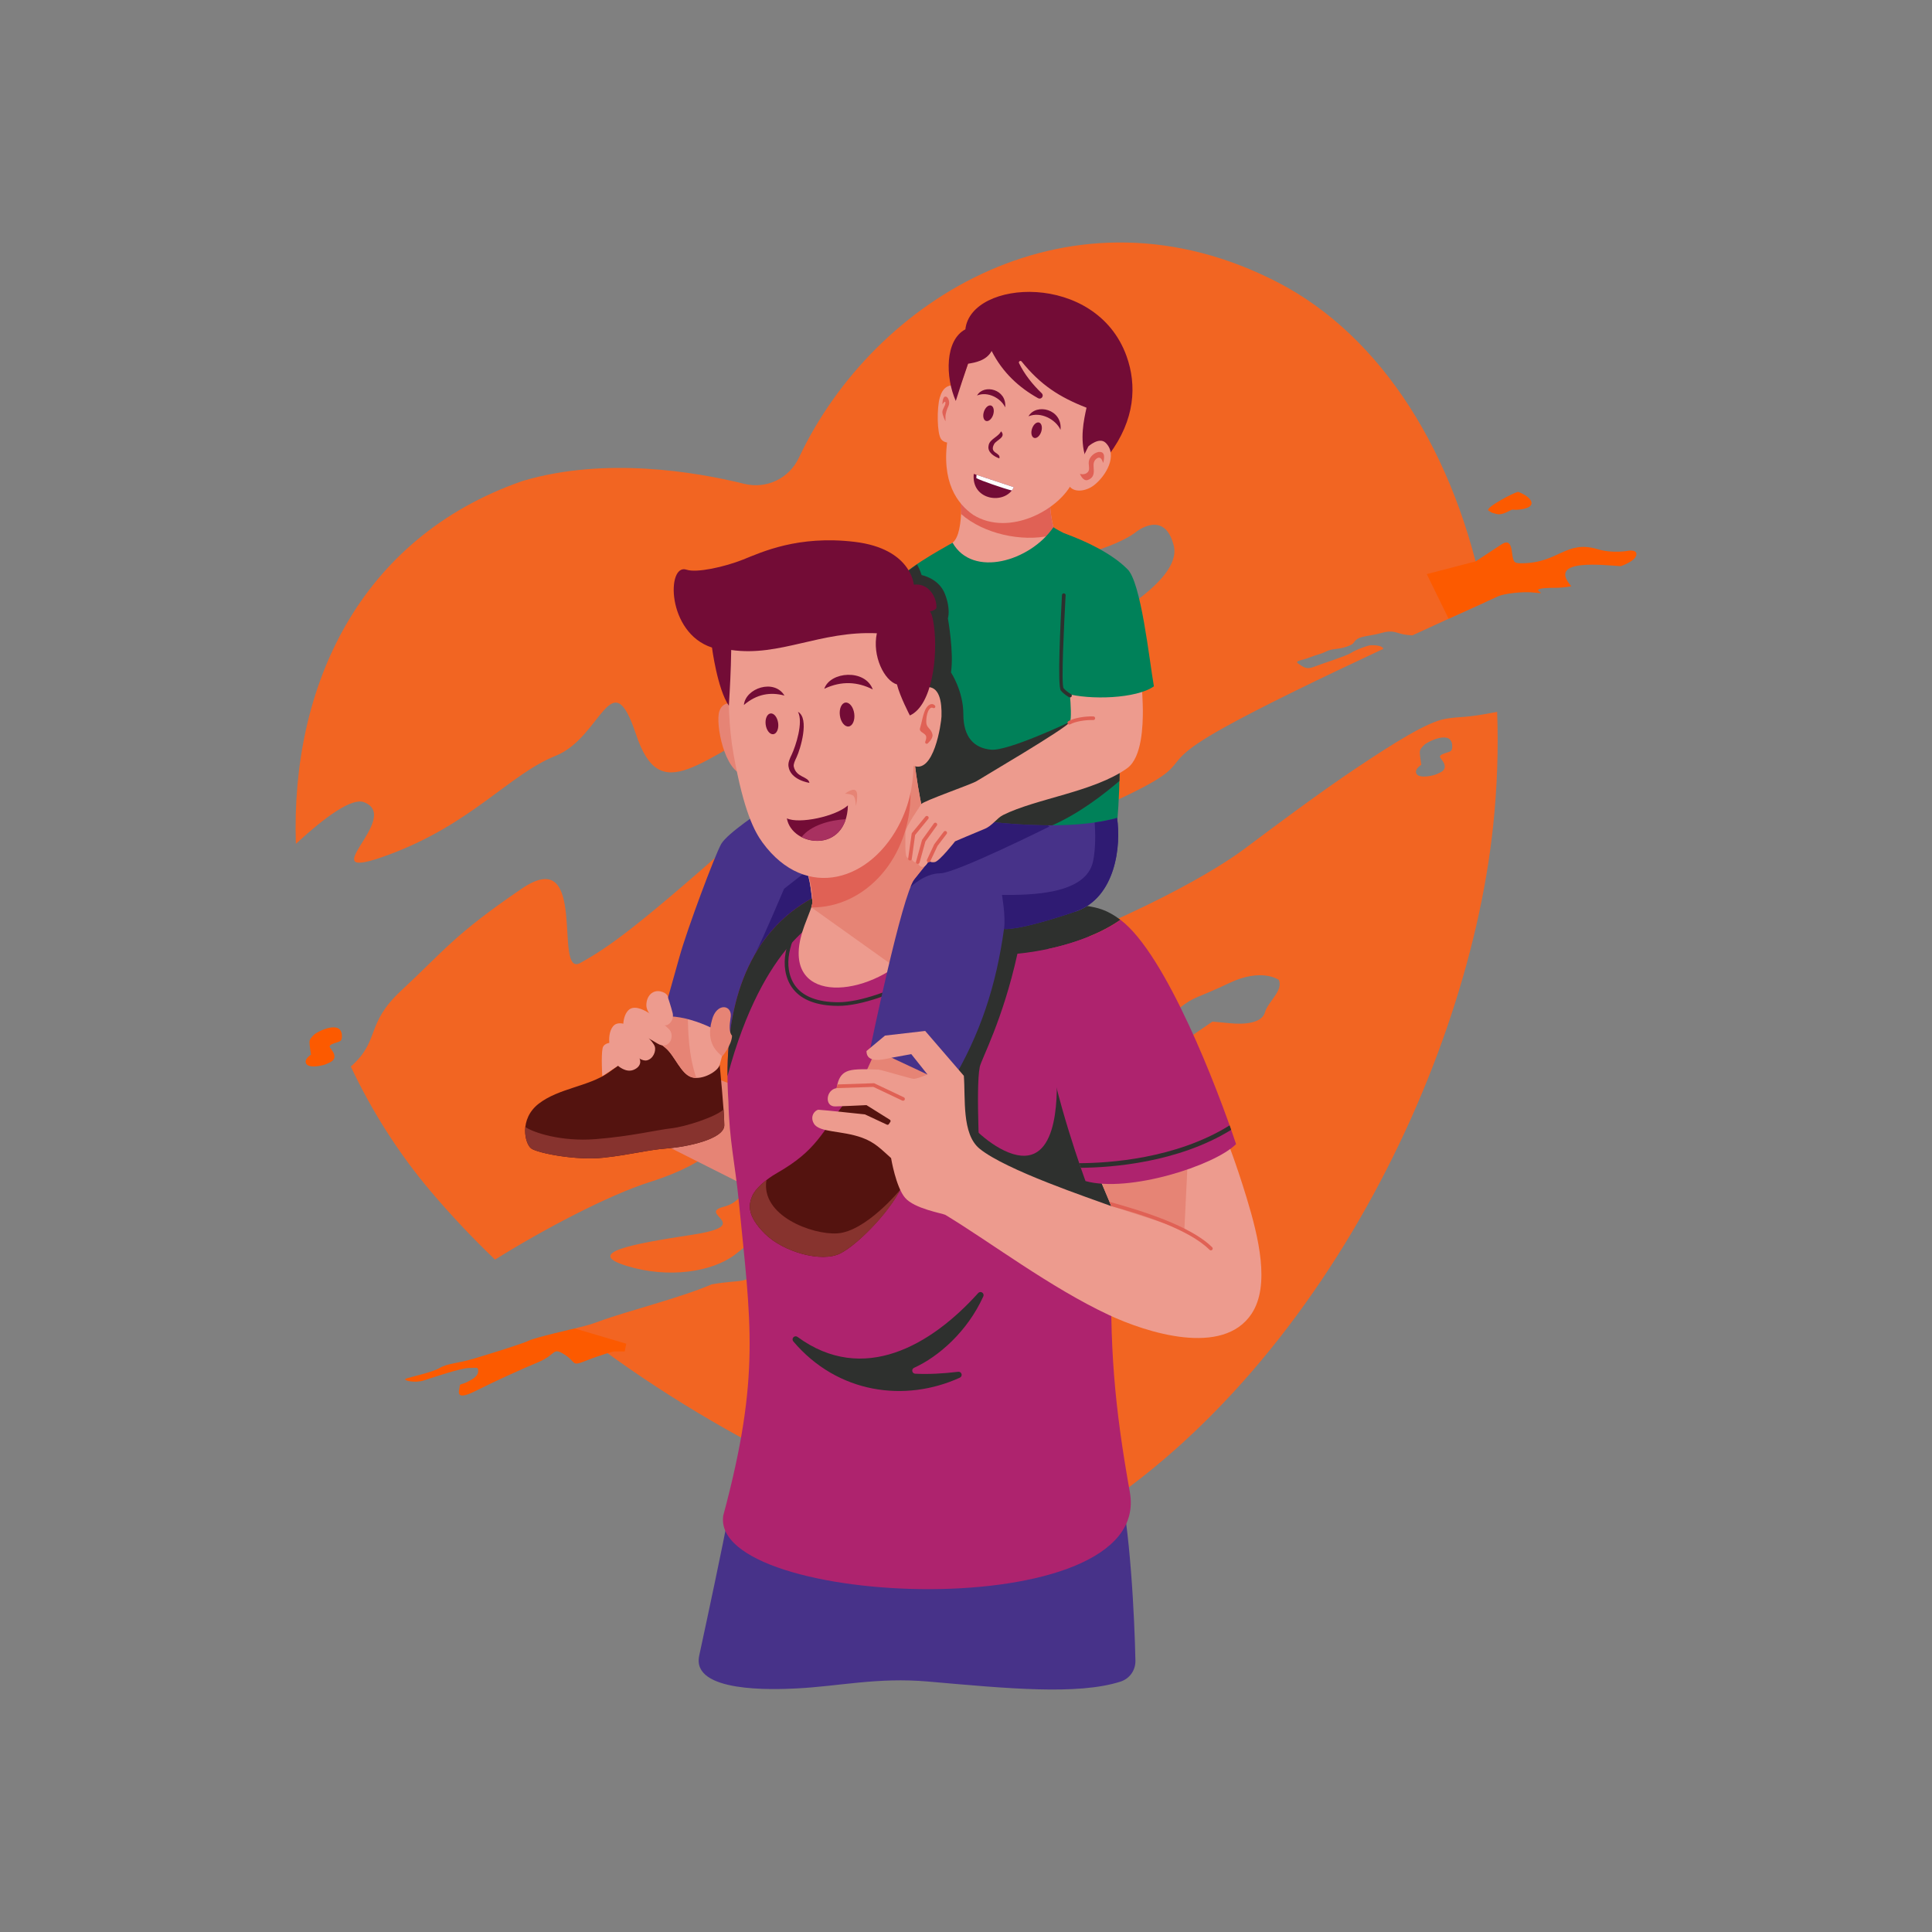 <?xml version="1.0" encoding="UTF-8"?> <svg xmlns="http://www.w3.org/2000/svg" id="Layer_1" viewBox="0 0 5000 5000"><rect x="0" y="0" width="5000" height="5000" fill="#808080" stroke="none"/><defs><style>.cls-1,.cls-2{fill:#e06155;}.cls-3,.cls-4{fill:#730c36;}.cls-5,.cls-6{fill:#2e302e;}.cls-7{fill:#2f1b73;}.cls-7,.cls-6,.cls-8,.cls-9,.cls-4,.cls-2,.cls-10,.cls-11,.cls-12,.cls-13,.cls-14,.cls-15,.cls-16,.cls-17,.cls-18{fill-rule:evenodd;}.cls-8{fill:#473289;}.cls-9{fill:#54130f;}.cls-10{fill:#a83160;}.cls-11{fill:#ae236e;}.cls-12{fill:#87332e;}.cls-13{fill:#f26522;}.cls-14{fill:#ed9b8e;}.cls-15{fill:#fff;}.cls-16{fill:#fc5a00;}.cls-17{fill:#e68475;}.cls-18{fill:#008159;}</style></defs><path class="cls-13" d="m3686.35,1927.37c-7.99,8-11.99,11.99-11.99,20s4,31.99,4,31.99c0,0-19.99,12-12,24,8,11.99,43.99,4,51.99,0,8.01-4,24-8,20-24-4-16-21.61-20.67-4-27.99,17.61-7.32,24-4,24-19.99,0-44.77-64.81-11.18-71.99-4.01m-376.74,608.64s-43.99-32-127.98,7.99c-83.99,40-89.51,33.64-127.98,63.99-38.48,30.35-73.52-12.86-103.99,51.99-23.99,27.99-49.41,52.97-30.47,64.85,30.47,19.13,138.05-25.79,138.05-25.79,26.8-18.35,53.6-36.71,80.4-55.06,0,0,3.99,0,43.99,4,39.99,4,83.98,0,91.99-27.99,8-28,47.99-56,35.99-83.99Zm-1383.81-1283.94c-128.95-31.76-359.19-69.76-569.98-8.31-2.25.66-4.15,1.26-6.36,2.04-417.7,146.52-597.1,528.02-583.77,938.09,78.66-72.38,145.42-119.67,176.28-107.8,103.98,39.99-151.98,215.96,63.99,135.97,215.96-79.98,311.95-207.97,431.93-255.96,119.98-47.99,143.98-247.97,207.97-55.99,63.99,191.97,161.31,65.85,404.61-55.06,243.29-120.91,445.46-354.69,637.43-385.53,191.97-30.83,251.57-82.37,251.57-82.37,0,0,74.19-60.94,98.18,35.04,23.99,95.99-205.76,218.99-362.22,290.46-156.46,71.47-52.85-76.46-316.51,113.68-263.65,190.15-76.55,18.5-394.81,303.1-318.25,284.6-390.24,332.6-462.23,372.59-71.99,40,24-311.95-151.98-191.97-175.98,119.98-199.97,159.98-311.95,263.96-93.35,86.7-53.31,128.91-130.11,196.18,54.29,115.03,123.35,224.17,206.13,322.12,52.55,62.18,108.55,121.36,167.12,177.57,123.6-77.24,292.37-166.45,400.74-200.81,11.39-3.61,22.14-7.26,32.3-10.96,144.86-52.66,170.44-113.02,226.51-156.49,60-46.53,145.86-74.74,193.14-106.67,47.29-31.93,79.75-23.57,79.75-23.57,0,0,92.23,23.58,8.24,69.37-83.99,45.79-99.98,37.47-151.98,70.76-51.99,33.31-47.28,27.2-91.99,79.1-44.71,51.9-35.04,124.49-105.28,142.63-70.23,18.15,83.01,47.29-80.96,72.27-163.98,24.97-277.69,47.36-169.7,80.66,107.98,33.3,220.97,15.64,279.85-28.85,58.88-44.49,89.06-87.5,83.79-52.17-5.27,35.32,37.11,47.25-13.29,89.11-50.4,41.86-46.4,25.2-130.39,39.65-83.99,35.99-215.96,67.99-291.95,95.99-39.01,14.36-52.59,14.67-62.59,18.23,366.59,286.47,789.41,474.08,1110.23,566.36,31.47,9.05,61.65,6.14,90.8-8.8,663.36-339.88,1105.35-1191.67,1175.78-1856.89,10.73-101.31,14.06-200.49,10.51-296.48-88.81,17.39-91.2,10.84-133.06,17.82-48,8-135.98,63.99-231.96,127.98-95.99,63.99-223.97,159.98-287.96,207.96-63.98,47.99-262.55,174.41-698.2,330.32-435.65,155.9-23.13,40.07-8.96-115.82,14.17-155.89-98.14,18.9-281.82,64.18-183.7,45.28-506.79,301.24-538.78,233.25-31.99-67.99,129.71-25.5,179.66-172.99,49.96-147.49,20.6-54.84,165.15-147.91,144.54-93.07,284.83-72.55,709.68-253.44,424.85-180.89,190.78-123,417.28-249.53,97.37-54.4,260.31-132.97,414.46-204.89-3.15-9.47-24.2-9.47-31.59-9.47-8,0-39.99,12-51.99,20-12,7.99-75.99,28-95.99,35.99-20,7.99-27.99,0-39.99-8-12-7.99,7.99-7.99,28-16,19.99-8,27.99-7.99,43.99-15.99,16-7.99,27.99-4,51.99-11.99,24-8,16-12,28-20,12-8.01,35.99-8,63.99-16,28-7.99,35.99,0,55.99,4,5.84,1.17,14.07,1.99,22.79,2.58,69.58-32.13,134.6-61.7,187.49-85.59-74.02-384.82-267.46-689.31-535.65-827.91-530.91-274.37-1044.07,39.28-1239.56,453.73-25.43,53.91-83.87,81.74-141.75,67.5Z"></path><path class="cls-14" d="m2472.58,1143.98s-25.83,7.38-36.89-7.38c-11.07-14.76-11.07-81.17-3.69-107.01,7.38-25.83,21.08-38.46,54.82-30.31,33.74,8.17-14.23,144.69-14.23,144.69"></path><path class="cls-14" d="m2486.38,1236.31c0,35.88,11.55,158.8-28,171.97l32,71.99,119.98,16,71.99-19.99,44-111.99s-12-43.99-8-79.98c4-35.99-231.96-47.99-231.96-47.99"></path><path class="cls-2" d="m2480.65,1233.81s5.74,54.65,6.59,96.38c58.52,51.76,157.46,72.6,230.52,55.91l8.58-21.82s-12-43.99-8-79.98c4-35.99-237.69-50.5-237.69-50.5"></path><path class="cls-14" d="m2514.36,917.94s-49.36,121.57-61.36,213.56c-18.61,116.81,25.38,172.8,65.37,200.79,93.74,58.59,226.24-14.5,258.08-86.67,26.61-60.32,63.46-124.43,69.87-153.28,29.25-131.64-201.86-263.41-331.97-174.39"></path><path class="cls-4" d="m2566.37,908.36c28.51,55.95,70.73,94.57,120.26,122.21,3.53,1.97,7.91,1.03,10.32-2.21,2.42-3.25,2.03-7.73-.88-10.54-23.69-22.75-44.6-48.76-58.79-78-.89-1.84-.27-4.02,1.46-5.12,1.72-1.09,3.97-.72,5.26.87,48.61,60.47,97.58,92.09,167.94,119.59-7.24,32.72-17.6,81.16-2.9,127.12,20.43-1.98,40.85-3.97,61.29-5.96,67.51-90.17,72.13-179.53,45.16-254.68-78.88-219.74-403.23-198.87-417.1-69.27-53.26,27.99-51.99,123.98-24.83,185.32,10.01-31.7,20.54-63.77,31.81-96.38,16.91-2.71,47.29-7.45,61.01-32.95"></path><path class="cls-14" d="m2766.34,1256.31c12,20,44.14,15.56,64.88-.51,31.56-24.45,62.05-78.01,30.57-109.49-16.78-16.77-45.02,8.8-45.02,8.8l-50.43,101.21Z"></path><path class="cls-18" d="m2784.43,1393.64c-10.03-4.45-20.06-8.9-30.09-13.35,0,0-23.99-12-27.99-16-60,87.99-209.09,132.23-261.08,40.24-33.37,19.22-130.86,71.74-154.85,111.73-24,39.99-51.99,591.91-51.99,591.91,98.72,19.99,418.67,71.99,633.27,13.8,15.78-179.22,6.63-553.72-107.26-728.33"></path><path class="cls-6" d="m2373.21,1460.74c-27.39,18.88-53.16,39.46-62.8,55.53-24,39.99-51.99,591.91-51.99,591.91,70.74,14.33,255.08,45.08,432.86,39.96,11.61-3.93,22.33-8,31.89-12.19,69.63-30.5,135.14-81.52,173.88-114.9.45-18.81.66-38.46.57-58.77l-128.55-94.06s-159.98,76-203.97,71.99c-44-4-71.99-31.99-71.99-91.98s-31.99-107.98-31.99-107.98c7.99-51.99-8-139.98-8-139.98,0,0,8-23.99-8-63.99-16-39.99-59.99-47.99-59.99-47.99-3.61-11.55-7.94-20.66-11.91-27.53"></path><path class="cls-8" d="m1890.47,3895.91c-25.39,130.06-53.1,259.55-80.95,389.06-20.74,96.46,193.34,87.53,250.01,84.79,111.36-5.39,210.51-29.53,342.86-17.92,205.67,18.04,385.91,35.49,497,.33,24.02-7.61,39.56-29.27,39.07-54.46-2.09-107.2-13.66-350.61-44.15-469.78-43.99-171.98-1003.84,67.99-1003.84,67.99"></path><polygon class="cls-17" points="1626.51 2916.05 1907.14 3057.31 1943.22 2824.95 1831.47 2782.96 1626.51 2916.05"></polygon><path class="cls-9" d="m1842.48,2732.09l19.99,23.99s12,119.98,12,155.98-95.99,55.99-147.98,60c-51.99,4-91.98,15.99-163.97,23.99-71.99,8-171.97-12-187.97-23.99-16-12-32-75.99,19.99-115.98,51.99-40,127.98-44,179.98-80,51.99-35.99,107.98-91.98,107.98-91.98l159.98,47.99Z"></path><path class="cls-12" d="m1872.52,2871.5c1.17,16.73,1.95,31.38,1.95,40.56,0,35.99-95.99,55.99-147.98,60-51.99,4-91.98,15.99-163.97,23.99-71.99,8-171.97-12-187.97-23.99-8.93-6.69-17.84-29.56-14.97-55.42,18.96,13.62,91.02,38.54,181.68,31.42,90.66-7.12,159.97-24,195.96-27.99,35.99-4,112.93-28.61,135.3-48.56"></path><path class="cls-14" d="m1870.47,2664.1l9.29,29.17s-13.29,46.81-17.29,62.81c-4,16-43.99,39.99-71.99,31.99-28-7.99-44-55.98-67.99-75.98-23.99-20-39.99-28-39.99-28l46.26-74.48,141.71,54.49Z"></path><path class="cls-17" d="m1802.13,2789.65c-4.02-.03-7.94-.52-11.64-1.58-28-7.99-44-55.98-67.99-75.98-23.99-20-39.99-28-39.99-28l36.49-67.27,61.22,12.56c.28,37.92,1.77,102.77,21.92,160.27"></path><path class="cls-8" d="m1974.46,2096.18s-91.98,60-107.98,87.99c-16,28-87.98,219.97-107.98,291.95-20,71.99-43.99,155.98-43.99,155.98,50.26-10.49,155.98,32,181.93,67.35l222.01-363.3-16-235.96-127.98-4Z"></path><path class="cls-7" d="m1997.87,2533.45l120.57-197.31-6.81-100.44-36.4,28.4-46.04,36.05s-53.46,126.51-75.11,168.98c-10.62,20.84,14.98,45.05,43.8,64.32"></path><path class="cls-11" d="m2366.4,2276.16c21.33-26.66,42.66-53.33,63.99-79.99,0,0,263.96,111.98,335.95,135.98,0,0,99.98,131.98,131.98,387.94,20.86,166.89-15.44,351.76-20.81,525.73-7.24,234.74,6.71,393.23,46.54,615.96,62.69,350.68-1087.79,298.34-1052.28,60.56,97.44-362.38,70.93-500.38,39.9-816.77-8.66-88.32-24.64-157.64-26.45-253.5-16.52-244.97,47.99-443.94,231.89-535.69,86.66-9.33,162.66-30.88,249.31-40.22"></path><path class="cls-5" d="m2120.92,2327.41c-24.01,23.57-48.62,57.61-64.27,93.91-12.84,29.76-19.63,60.96-15.02,88.88,3.04,18.37,9.78,33.12,19.33,44.76,10.41,12.68,24.26,21.77,40.38,27.95,9.66,3.69,20.07,6.36,31.01,8.11,11.8,1.89,24.24,2.77,37.03,2.77,29.76.03,65.36-8.32,100.09-19.87,52.59-17.48,103.18-42.28,128.92-56.43l4.53,8.27c-25.99,14.29-77.15,39.36-130.49,57.09-35.58,11.83-72.18,20.39-103.05,20.35-13.28-.02-26.23-.92-38.5-2.89-11.66-1.87-22.71-4.68-32.89-8.58-17.6-6.74-32.78-16.76-44.3-30.8-10.58-12.88-18.03-29.11-21.35-49.22-4.94-29.88,2.15-62.87,15.64-94.12,16.14-37.43,41.53-72.55,66.34-96.89l6.6,6.71Z"></path><path class="cls-6" d="m1882.74,2785.02c-1.02-213.97,67.55-385.42,234.36-468.65,10.4-1.12,20.64-2.42,30.77-3.85-5.16,30.92-15.15,61.12-15.15,61.12,0,0-156,58.93-249.97,411.38"></path><path class="cls-6" d="m2753.85,2445.65c-2.71.75-5.38,1.48-8.05,2.19m-218.03-210.78c82.94,34.56,195.35,80.68,238.57,95.08,0,0,6.79,8.97,17.41,26.77h0c10.89-3.71,20.78-8.53,29.78-14.25,26.31,4.35,50.56,9.12,86.15,35.82-25.61,17.88-53.85,32.19-82.07,43.62l-.57.23c-4.05,1.64-8.12,3.22-12.16,4.74l-.24.09c-3.97,1.5-7.94,2.92-11.89,4.31l-1.02.36-.69.24-3.37,1.16-.22.07-.72.25-3,1.01-.54.18-4.23,1.39h-.02s-1.18.39-1.18.39l-2.98.95h-.07c-3.93,1.26-7.84,2.44-11.72,3.58l-.83.25-2.08.6-2.06.59-.85.24-2.88.82-.37.1-.07.02c-2.71.75-5.39,1.48-8.05,2.19l-.08.02-2.82.74-1.1.29-1.69.43-2.27.58-.51.13-2.76.69-.64.16-2.09.51-1.79.43-.93.22-2.69.64-.21.05-2.47.57-1.31.3-1.33.3-2.41.54-.21.05-2.61.58-.87.2-1.7.36c-46.75,10.08-80.18,12.49-80.18,12.49-37.95,172.31-93.57,273.17-97.57,293.16-11.35,56.81,2.06,278.04,1.58,278.75,0,0-157.52-139.06-159.98-219.96-2.46-80.91,28.08-100.59,43.99-199.97,15.91-99.39,23.99-191.98,23.99-239.97s28-87.99,40-115.98c2.73-6.37,18.46-16.04,42.65-27.09Z"></path><path class="cls-17" d="m2305.14,2636.1l-38.49,82.12s-45.49,101.86-53.5,113.85c-8,12,51.99,8,67.99,20,16,11.99,40,36,51.99,51.99,12,16,63.99-8.01,79.99-28,16-19.99,35.99-119.98,35.99-119.98l-143.98-119.98Z"></path><path class="cls-6" d="m2886.6,3106.32c-1.5,17.11-2.91,34.19-4.2,51.2-62.69-8.5-125.37-17-188.05-25.5-53.33-35.99-106.66-71.99-159.98-107.98-17.33-25.33-34.67-50.67-51.99-76,6.1-16.35,12.19-32.7,18.29-49.04,0,0,49.04,59.41,109.03,83.4,127.76,51.1,127.79-135.15,124.65-210.33,28.14,94.88,56.26,189.76,84.4,284.64,9.92-.24,19.84-.46,29.77-.69,12.7,16.76,25.39,33.53,38.09,50.29"></path><path class="cls-14" d="m2070.45,2212.16c27.99,51.99,27.99,95.99,31.99,119.98,1.63,9.78-10.07,34.74-20.68,63.55-70.85,192.2,128.81,196.85,256.65,90.82,66.71-55.32,163.08-199.62,100.14-278.29,0,0-21.77-10.55-41.83-77.44-23.99-79.98-33.31-192.85-33.31-192.85-102.66,91.99-190.3,182.25-292.95,274.23"></path><path class="cls-17" d="m2070.45,2212.16c27.99,51.99,27.99,95.99,31.99,119.98.59,3.57-.58,9.16-2.84,16.2l.31.09,216.72,154.58c7.44-5.17,14.72-10.65,21.77-16.51,66.71-55.32,163.08-199.62,100.14-278.29,0,0-21.77-10.55-41.83-77.44-23.99-79.98-33.31-192.85-33.31-192.85-102.66,91.99-190.3,182.25-292.95,274.23"></path><path class="cls-2" d="m2070.2,2206.05c15.97,29.66,40.74,107.1,29.71,142.38,140.77,1.22,257.39-129.89,256.6-296.63-44.94-163.15-184.02,62.59-286.3,154.25"></path><path class="cls-9" d="m2193.08,2845.64c-68.45,86.29-77.46,130.32-182.63,190.4-27.99,15.99-55.99,39.99-63.99,59.99-8,19.99-15.33,48.45,32.66,96.44,47.99,47.99,147.31,75.53,195.3,51.53,47.99-23.99,139.98-119.97,163.97-183.96,24-63.99,79.99-159.98,95.99-175.98,7.45-7.45,13.17-24.44,17.15-40.47-13.94,8.64-28.08,19.19-38.41,32.47-28,35.99-74.93,31.78-74.93,31.78-33.2-34.41-90.4-100.51-145.11-62.21"></path><path class="cls-12" d="m1983.64,3053.92c-17.38,13.41-31.8,28.67-37.18,42.11-8,19.99-15.33,48.45,32.66,96.44,47.99,47.99,147.31,75.53,195.3,51.53,40.95-20.47,121.41-98.33,155.29-164.76-.66.63-89.09,108.38-163.29,112.77-64.37,3.81-198.22-45.74-182.79-138.1"></path><path class="cls-14" d="m2349.87,1815.47s8.11-32.01,45.03-37.06c36.91-5.04,42.8,38.02,41.69,75.78-.45,15.46-19.42,155.13-75.96,125.99-4.77-56.14-5.99-108.56-10.76-164.7"></path><path class="cls-17" d="m1938.92,1855.01l-43.57-34.39s-24.68-6.41-33.62,19.88c-10.82,31.81,12.86,157.69,65.2,165.7l11.99-151.19Z"></path><path class="cls-14" d="m1895.08,1652.47s-22.88,153.55,3.47,300.36c26.35,146.81,53.64,198.69,75.04,227.9,112.11,153.05,283.49,99.84,358.11-56.05,50.27-105.01,32.34-205.21,13.14-345.69-4.21-30.77-56.84-186.52-56.84-186.52l-392.91,60Z"></path><path class="cls-3" d="m2065.18,1842.28c14.4,27.23-6.26,89.36-16.02,110.01-5.65,11.95-9.92,21.04-8.54,31.23,4.84,35.45,54.05,42.5,54.19,42.51-3.19-17.46-34.19-12.98-40.61-42.4-.89-6.55,2.72-14.19,7.47-24.26,9.58-20.28,34.11-100.48,3.51-117.09"></path><path class="cls-4" d="m1994.05,1846.42c-8.9,1.22-14.47,14.22-12.44,29.05,2.03,14.82,10.88,25.86,19.78,24.64,8.9-1.22,14.47-14.22,12.44-29.05-2.03-14.82-10.88-25.86-19.78-24.65"></path><path class="cls-4" d="m2187.96,1818.28c-10.25,1.4-16.66,16.37-14.32,33.45,2.33,17.08,12.52,29.78,22.77,28.38,10.25-1.41,16.66-16.38,14.33-33.45-2.34-17.07-12.53-29.77-22.78-28.37"></path><path class="cls-4" d="m2133.17,1782.6c15.3-45.01,105.7-52.06,125.57,1.63-38.92-19.63-80.3-23.1-125.57-1.63"></path><path class="cls-4" d="m1925.2,1824.44c4.17-43.59,78.2-68.49,105-24.33-36.19-9.64-71.35-4.26-105,24.33"></path><path class="cls-4" d="m2194.42,2084.26c-31.67,28.89-126.66,48.87-158.03,33.6,12.68,73.43,154.69,93.02,158.03-33.6"></path><path class="cls-10" d="m2074.4,2166.35c39.23,20.15,96.46,11.32,114.45-46.19-40.38,1.76-91.3,15.97-114.45,46.19"></path><path class="cls-8" d="m2890.92,2116.82c11.01,71.13-3.38,206.8-107.17,242.1-152.46,51.86-185.39,45.22-185.39,45.22-20,143.98-59.99,271.96-139.98,403.94-68.6-32.15-137.2-64.3-205.8-96.46,0,0,81.82-395.47,113.82-435.46,32-40,63.99-79.99,63.99-79.99-31.93-4.56-46.23-53.63-53.32-103.12,128.03,35.13,371.99,63.13,513.84,23.77"></path><path class="cls-7" d="m2356.45,2295.54c3.66-9.06,7.02-15.72,9.95-19.38,32-40,63.99-79.99,63.99-79.99-8.75-1.25-16.16-5.84-22.48-12.86,25-19.62,47.33-37.12,57.02-44.59,6.49-5.01,15.19-12.83,24.82-21.88,68.67,11.16,147.25,18.81,221.86,19.12l4.41,3.01s-242.92,121.19-282.92,121.19-76.07,34.81-76.67,35.39"></path><path class="cls-7" d="m2890.92,2116.82c11.01,71.13-3.38,206.8-107.17,242.1-152.46,51.86-185.39,45.22-185.39,45.22,4.78-31.69-5.27-87.98-5.27-87.98,70.33,0,218.27.48,235.97-87.99,6.71-33.55,5.91-72.1,3.91-99.57,20.64-2.94,40.11-6.83,57.95-11.78"></path><path class="cls-4" d="m2269.27,1638.91c-12.58,58.84,19.41,122.82,52.07,132.42,7.34,30.4,33.41,80.3,33.41,80.3,57.87-26.04,72.99-153.84,62.18-232.92-5.04-36.91-11.19-36.07-11.19-36.07,0,0,12.31-1.68,17.61-8.68,2.33-23.41-16.96-65.7-58.48-60.95,0,0-6.46-93.12-153.01-110.69-146.56-17.56-240.79,26.65-288.33,45.68-47.53,19.04-120.53,35.29-146.81,26.35-51.93-17.66-51.95,163.39,65.89,201.55,0,0,13.93,107.17,43.67,150.51,2.88-47.56,5.2-88.22,6.06-144.23,126.12,18.05,230.1-49.93,376.94-43.28"></path><path class="cls-14" d="m2494.37,2784.08c-33.32-38.67-66.65-77.32-99.98-115.99-34.66,4-69.32,8-103.98,12-16,13.33-31.99,26.67-47.99,39.99,0,33.26,43.43,21.98,65.13,17.29l50.85-9.29,42.07,52.85s-27.34,11.14-35.34,11.14-83.99-23.66-91.98-23.99c-44.84-1.87-67.85-1.12-81.29,4.69-15.32,6.63-22.7,19.3-26.69,43.3-28,4-32,47.99-3.63,47.36,26.97-.6,53.92-2.25,80.88-3.38,20.17,12.61,40.34,25.21,60.5,37.81.95.6,1.56,1.45,1.79,2.55.24,1.1.03,2.12-.59,3.06-1.27,1.9-2.53,3.81-3.8,5.71-1.1,1.65-3.21,2.25-5.02,1.41-18.95-8.85-37.92-17.7-56.87-26.54,0,0-111.98-12-119.98-12s-24,16-12,35.99c14.1,23.51,71.54,17.21,124.39,36.27,33.48,12.05,49.52,29.92,75.24,52.8,0,0,12.33,74.91,36.34,102.91,23.99,27.99,95.98,39.99,103.98,43.99,115.79,69.87,271.46,188.19,423.75,259.35,95.46,44.61,294.76,109.59,369.18-3.74,48.16-73.34,17.92-197.82-13.05-299.61-27.99-91.98-51.99-151.98-51.99-151.98-126.64,28-203.54,69.47-330.19,97.47,10.67,25.33,21.33,50.66,32,75.99-56.24-20.89-272.59-92.98-340.87-148.6-46.75-38.08-36.26-130.84-40.84-188.82"></path><path class="cls-17" d="m3040.31,2986.22c-61.85,20.73-120.04,42.44-196.23,59.29l31.83,75.59,189.18,61.6,8.03-163.52-32.81-32.96Z"></path><path class="cls-11" d="m2753.85,2445.65c-2.71.75-5.38,1.48-8.05,2.19l8.05-2.19Zm145.84-65.17c117.86,88.39,251.59,437.53,299.23,580.45-56,55.99-278.48,126.73-389.62,95.69,0,0-82.06-221.47-102.94-380.52-12.22-93.14-5.61-166.12,6.93-220.46l1.7-.36.87-.2,2.61-.58.21-.05,2.41-.54,1.33-.3,1.31-.3,2.47-.57.21-.05,2.69-.64.93-.22,1.79-.43,2.09-.51.64-.16,2.76-.69.51-.13,2.27-.58,1.69-.43,1.1-.29,2.82-.74.08-.02c2.66-.7,5.34-1.44,8.05-2.19l.07-.02.37-.1,2.88-.82.85-.24,2.06-.59,2.08-.6.83-.25c3.88-1.14,7.78-2.32,11.72-3.57h.07s2.98-.96,2.98-.96l1.18-.38h.02s4.23-1.39,4.23-1.39l.54-.18,3-1.01.72-.25.22-.07,3.37-1.16.69-.24,1.02-.36c3.95-1.39,7.92-2.81,11.89-4.31l.24-.09c4.05-1.52,8.11-3.1,12.16-4.74l.57-.23c28.22-11.43,56.46-25.74,82.07-43.62Z"></path><path class="cls-6" d="m3182.2,2912.51l4.07,11.53c-138.67,85.41-310.4,97.59-389.18,98.24l-4.11-11.95c75.68-.22,249.18-11.06,388.12-97.14l1.1-.68Z"></path><path class="cls-1" d="m3137.1,3227.96c1.84,1.84,1.84,4.83,0,6.68-1.84,1.84-4.83,1.84-6.68,0-53.96-53.96-176.58-91.87-254.34-113.14l-4.68-11.11c79.93,21.88,209.81,61.68,265.69,117.56"></path><path class="cls-14" d="m2949.04,1684.24s8.67,118.56,8.67,154.55-1.54,121.39-40.66,149.4c-85.49,61.22-235.38,78.26-321.26,121.17-15.99,7.99-28,28-47.99,35.99-19.99,8-75.99,31.99-75.99,31.99,0,0-40.5,51.63-52.57,53.73-12.08,2.1-16-4-16-4,0,0-6.59,17.64-16.53,16.56-9.93-1.08-11.47-12.56-11.47-12.56,0,0-7.82,3.51-13.52-4.26-5.69-7.77-10.29-1.62-15.2-8.84-4.91-7.22-3.28-46.89-3.28-62.88s36.58-65.73,40.58-73.72c3.99-8,131.98-51.99,143.98-59.99,12-7.99,233.26-137.17,241.27-153.17,7.99-16-6.73-135.97-6.73-135.97l186.7-47.99Z"></path><path class="cls-17" d="m1842.48,2640.1c-17.33,60.64,15.99,83.99,26.01,93.48-.86,3.15,25.98-29.49,25.98-53.48-8-8-6.62-27.51-3.99-44,7.99-35.99-35.99-43.99-47.99,4"></path><path class="cls-14" d="m1558.67,2785.09s-3.22-52.25.78-72.25c3.99-19.99,43.99-19.99,75.98,4,32,23.99,24,43.99,4,51.99-19.99,8-40-10.61-40-10.61l-40.76,26.86Z"></path><path class="cls-14" d="m1577,2701.65c-1.16-12.2-1.05-32.35,9.51-45.55,16-20,52,4,63.99,8,11.99,3.99,39.99,32,43.99,43.99,4.01,12-3.99,32-19.99,36-12.06,3.01-26.92-8.86-33.51-14.89-1.02-1.07-2.14-2.14-3.33-3.22l-.09-.09h-.01c-2.1-1.91-4.44-3.84-7.05-5.8-17.9-13.43-38.31-19.34-53.51-18.44"></path><path class="cls-14" d="m1612.78,2653.02c.54-11.06,3.14-28.2,13.36-38.42,25.6-25.59,86.19,31.2,104.36,48.02,18.29,16.93,2.3,56.93-29.04,37.98-15.95-9.65-33.45-19.58-33.45-19.58h0c-7.25-6.58-14.46-11.89-19.19-13.46-6.88-2.28-21.66-11.17-36.03-14.54"></path><path class="cls-14" d="m1728.76,2581.61s0-12-20-16c-20-3.99-35.99,12-35.99,35.99s35.06,51.7,47.99,51.99c12.93.29,23.99-16,19.99-31.99-4-16-11.99-39.99-11.99-39.99"></path><path class="cls-18" d="m2754.34,1380.29c56.13,19.97,122.71,51.99,162.71,91.99,35.99,31.99,57.25,235.96,69.25,303.95-45.26,32-165.24,36-228.36,18.23,0,0-27.6-126.21-31.6-222.2-4-95.98,27.99-191.97,27.99-191.97"></path><path class="cls-1" d="m2165.16,2816.07c.79-4.42,1.08-5.83,1.9-9.5l93.69-3.2c.96-.08,1.88.14,2.66.57l75.72,35.87c2.35,1.11,3.36,3.92,2.25,6.28-1.11,2.35-3.92,3.36-6.27,2.25l-74.83-35.45c-31.71,1.06-63.42,2.13-95.13,3.19"></path><path class="cls-5" d="m2748.37,1540.02c.13-2.6,2.35-4.6,4.95-4.47,2.6.13,4.6,2.35,4.47,4.95l-.6,11.72c-2.99,57.42-11.51,220.89-4.54,228.92,8.23,9.5,18.87,14.95,18.9,14.96,2.26,1.29,3.04,4.18,1.75,6.44-1.3,2.26-4.18,3.04-6.44,1.75-.03-.01-11.84-6.04-21.34-17-9.45-10.9-.79-177.16,2.25-235.56l.6-11.72Z"></path><path class="cls-2" d="m2397.12,1832.22c-7.99,12-11.99,39.99-16,51.99-4,12,16,12,16,23.99,0,3.57-1.06,7.49-2.54,11.23-.7,1.76-.11,3.72,1.47,4.78,1.57,1.06,3.61.9,4.98-.4,7.34-6.94,14.05-15.77,12.09-23.61-4-15.99-16-15.99-16-32,0-10.07,1.59-20.15,4.75-27.22,3.98-8.89,8.92-10.98,12.79-8.78,1.67.96,3.73.61,4.99-.84,1.26-1.45,1.33-3.53.17-5.05-4.98-6.52-14.81-5.94-22.71,5.9"></path><path class="cls-6" d="m2053.05,3471.51c114.7,135.43,289.54,158.47,431.08,93.87,3.61-1.65,5.45-5.6,4.37-9.43-1.06-3.83-4.71-6.27-8.66-5.79-40.03,4.83-77.91,6.74-111.36,4.99-3.73-.2-6.74-2.83-7.44-6.49-.7-3.68,1.16-7.23,4.56-8.78,62.89-28.46,137.87-93.47,179.18-184.82,1.64-3.61.41-7.8-2.9-9.98-3.32-2.19-7.67-1.63-10.33,1.33-121.16,134.64-297.13,238.3-467.67,113.48-3.3-2.42-7.86-1.98-10.61,1.04-2.75,2.99-2.83,7.49-.22,10.58"></path><path class="cls-1" d="m2829.68,1854.08c2.6.1,4.62,2.29,4.52,4.89-.1,2.6-2.28,4.62-4.89,4.52-9.74-.41-22.21.55-33.85,2.74-10.15,1.9-19.58,4.72-25.81,8.32-2.25,1.29-5.13.51-6.43-1.73-1.29-2.25-.51-5.13,1.74-6.43,7.23-4.17,17.69-7.34,28.76-9.42,12.32-2.32,25.56-3.32,35.96-2.89"></path><path class="cls-4" d="m2661.75,1077.41c20.12-35.06,88.4-18.36,82.84,35.03-11.95-26.69-51.2-48.12-82.84-35.03"></path><path class="cls-4" d="m2528.59,1023.54c17.67-30.79,77.65-16.13,72.76,30.76-10.5-23.45-44.97-42.27-72.76-30.76"></path><path class="cls-4" d="m2689.25,1093.55c-6.58-2.15-14.82,5-18.4,15.97-3.59,10.98-1.16,21.61,5.43,23.76,6.58,2.15,14.83-5,18.41-15.97,3.58-10.98,1.15-21.61-5.44-23.76"></path><path class="cls-4" d="m2564.79,1049.55c-6.61-2.16-14.89,5.03-18.48,16.04-3.6,11.02-1.16,21.7,5.45,23.86,6.61,2.15,14.89-5.03,18.49-16.04,3.6-11.02,1.16-21.7-5.46-23.86"></path><path class="cls-3" d="m2590.82,1116.31c-3.2,6.4-9.57,11.23-15.55,15.75-8.25,6.25-15.89,12.04-16.93,21.85-3.31,16.49,14.84,27.9,27.93,32.41,4.75-15.92-27.24-11.92-13.45-37.09,5.77-10.54,31.86-17.45,18-32.93"></path><path class="cls-2" d="m2854.79,1198.32s7.99-24-4.01-28c-11.99-3.99-27.99,8-32,20-4,12,4,23.99-4,31.99-7.99,8-19.99,4-19.99,4,0,0,8,19.99,19.99,15.99,12-3.99,16-11.99,16-23.99s-4-24,8-31.99c11.99-8,16,12,16,12"></path><path class="cls-2" d="m2438.85,1046.35s0-20,7.99-20,11.99,15.99,8,23.99c-4,8.01-8,20-8,28v11.99s-7.99-15.99-7.99-23.99,7.99-16,7.99-23.99-7.99,4-7.99,4"></path><path class="cls-17" d="m2186.89,2054.19s12,0,19.99,3.99c8,4,8,28,8,28,0,0,7.99-32,0-40-8-7.99-28,8.01-28,8.01"></path><path class="cls-16" d="m1620.78,3477.47l-133.51-39.36s-102.45,23.36-118.45,31.36c-16,7.99-103.19,34.91-143.19,46.91-39.99,11.99-67.99,11.99-87.98,23.99-20,12-79.99,24-87.99,28-7.99,3.99,24,11.99,47.99,3.99,23.99-7.99,95.99-32,115.98-32s23.99-4,23.99,8-12,20-28,27.99c-15.99,8-20,4-20,12s-16,39.99,40,12c55.99-28,115.19-54.92,163.18-74.91,47.99-19.99,35.99-40,67.99-19.99,31.99,19.99,16,31.99,55.99,16,39.99-16,71.99-24,71.99-24h28l4-20Z"></path><path class="cls-16" d="m4194.56,1465.24c-37.93-1.79-193.16-22.06-127.98,51.99,0,0-20,4-40,4-94.19,0-6.61,18.48-54.15,12.55-32-3.99-80.64,2.9-94.35,9.06-13.72,6.17-129.05,58.47-129.05,58.47l-56.56-115.53,126.46-32.89s53.51-35.09,65.51-43.09c12-8,24-12,28,16,3.99,28,4,32,23.99,32,97.96,0,115.59-61.3,198.14-36.54,39.99,12,79.99,4,79.99,4,0,0,23.99-4,19.99,11.99-4,16-39.99,28-39.99,28"></path><path class="cls-16" d="m812.9,2677.6c-8,8-12,11.99-12,19.99s4,32,4,32c0,0-19.99,12-11.99,23.99,7.99,12,43.98,4.01,51.99,0,8-4,24-7.99,20-23.99-4-16-21.61-20.68-4-28,17.61-7.32,23.99-4,23.99-20,0-44.78-64.82-11.17-71.99-4"></path><path class="cls-1" d="m2442.18,2152.83c1.35-2.22,4.24-2.93,6.46-1.59,2.22,1.34,2.93,4.25,1.59,6.46l-23.97,31.44-19,40.38c-1.34,2.22-4.24,2.93-6.46,1.59-2.22-1.35-2.92-4.24-1.58-6.46l18.71-39.89,24.26-31.93Z"></path><path class="cls-1" d="m2416.86,2131.1c1.5-2.13,4.44-2.64,6.57-1.14,2.12,1.5,2.64,4.44,1.14,6.56l-29.72,41.35-15.11,54.58c-.75,2.48-3.38,3.89-5.86,3.13-2.48-.75-3.89-3.38-3.13-5.86l15.24-55.05c.13-.57.37-1.12.73-1.63l30.14-41.94Z"></path><path class="cls-1" d="m2395.33,2112.95c1.84-1.84,4.83-1.84,6.68,0,1.84,1.84,1.84,4.84,0,6.68l-33.66,41.22-8.7,62.37c-.47,2.56-2.94,4.24-5.5,3.76-2.56-.48-4.24-2.94-3.76-5.5l8.91-63.51c.12-1.02.56-2,1.35-2.79l34.68-42.24Z"></path><path class="cls-16" d="m3929.21,1273c-8.8,0-88.02,41.8-77.01,48.41,11,6.6,4.4,4.4,20.9,8.8,16.5,4.4,35.21-11,41.53-11.39,9.38,2.08,51.03-1.04,48.95-17.7-2.08-16.66-34.37-28.12-34.37-28.12"></path><path class="cls-4" d="m2520.09,1226.47c34.54,11.46,69.09,22.92,103.63,34.38-21.59,46.59-110.88,35.13-103.63-34.38"></path><path class="cls-15" d="m2527.17,1228.82l96.55,32.03c-1.45,3.11-3.2,5.96-5.19,8.55-21.43-5.29-81.83-26.19-91.77-32.02-.06-2.32.2-6.44.41-8.56"></path></svg> 